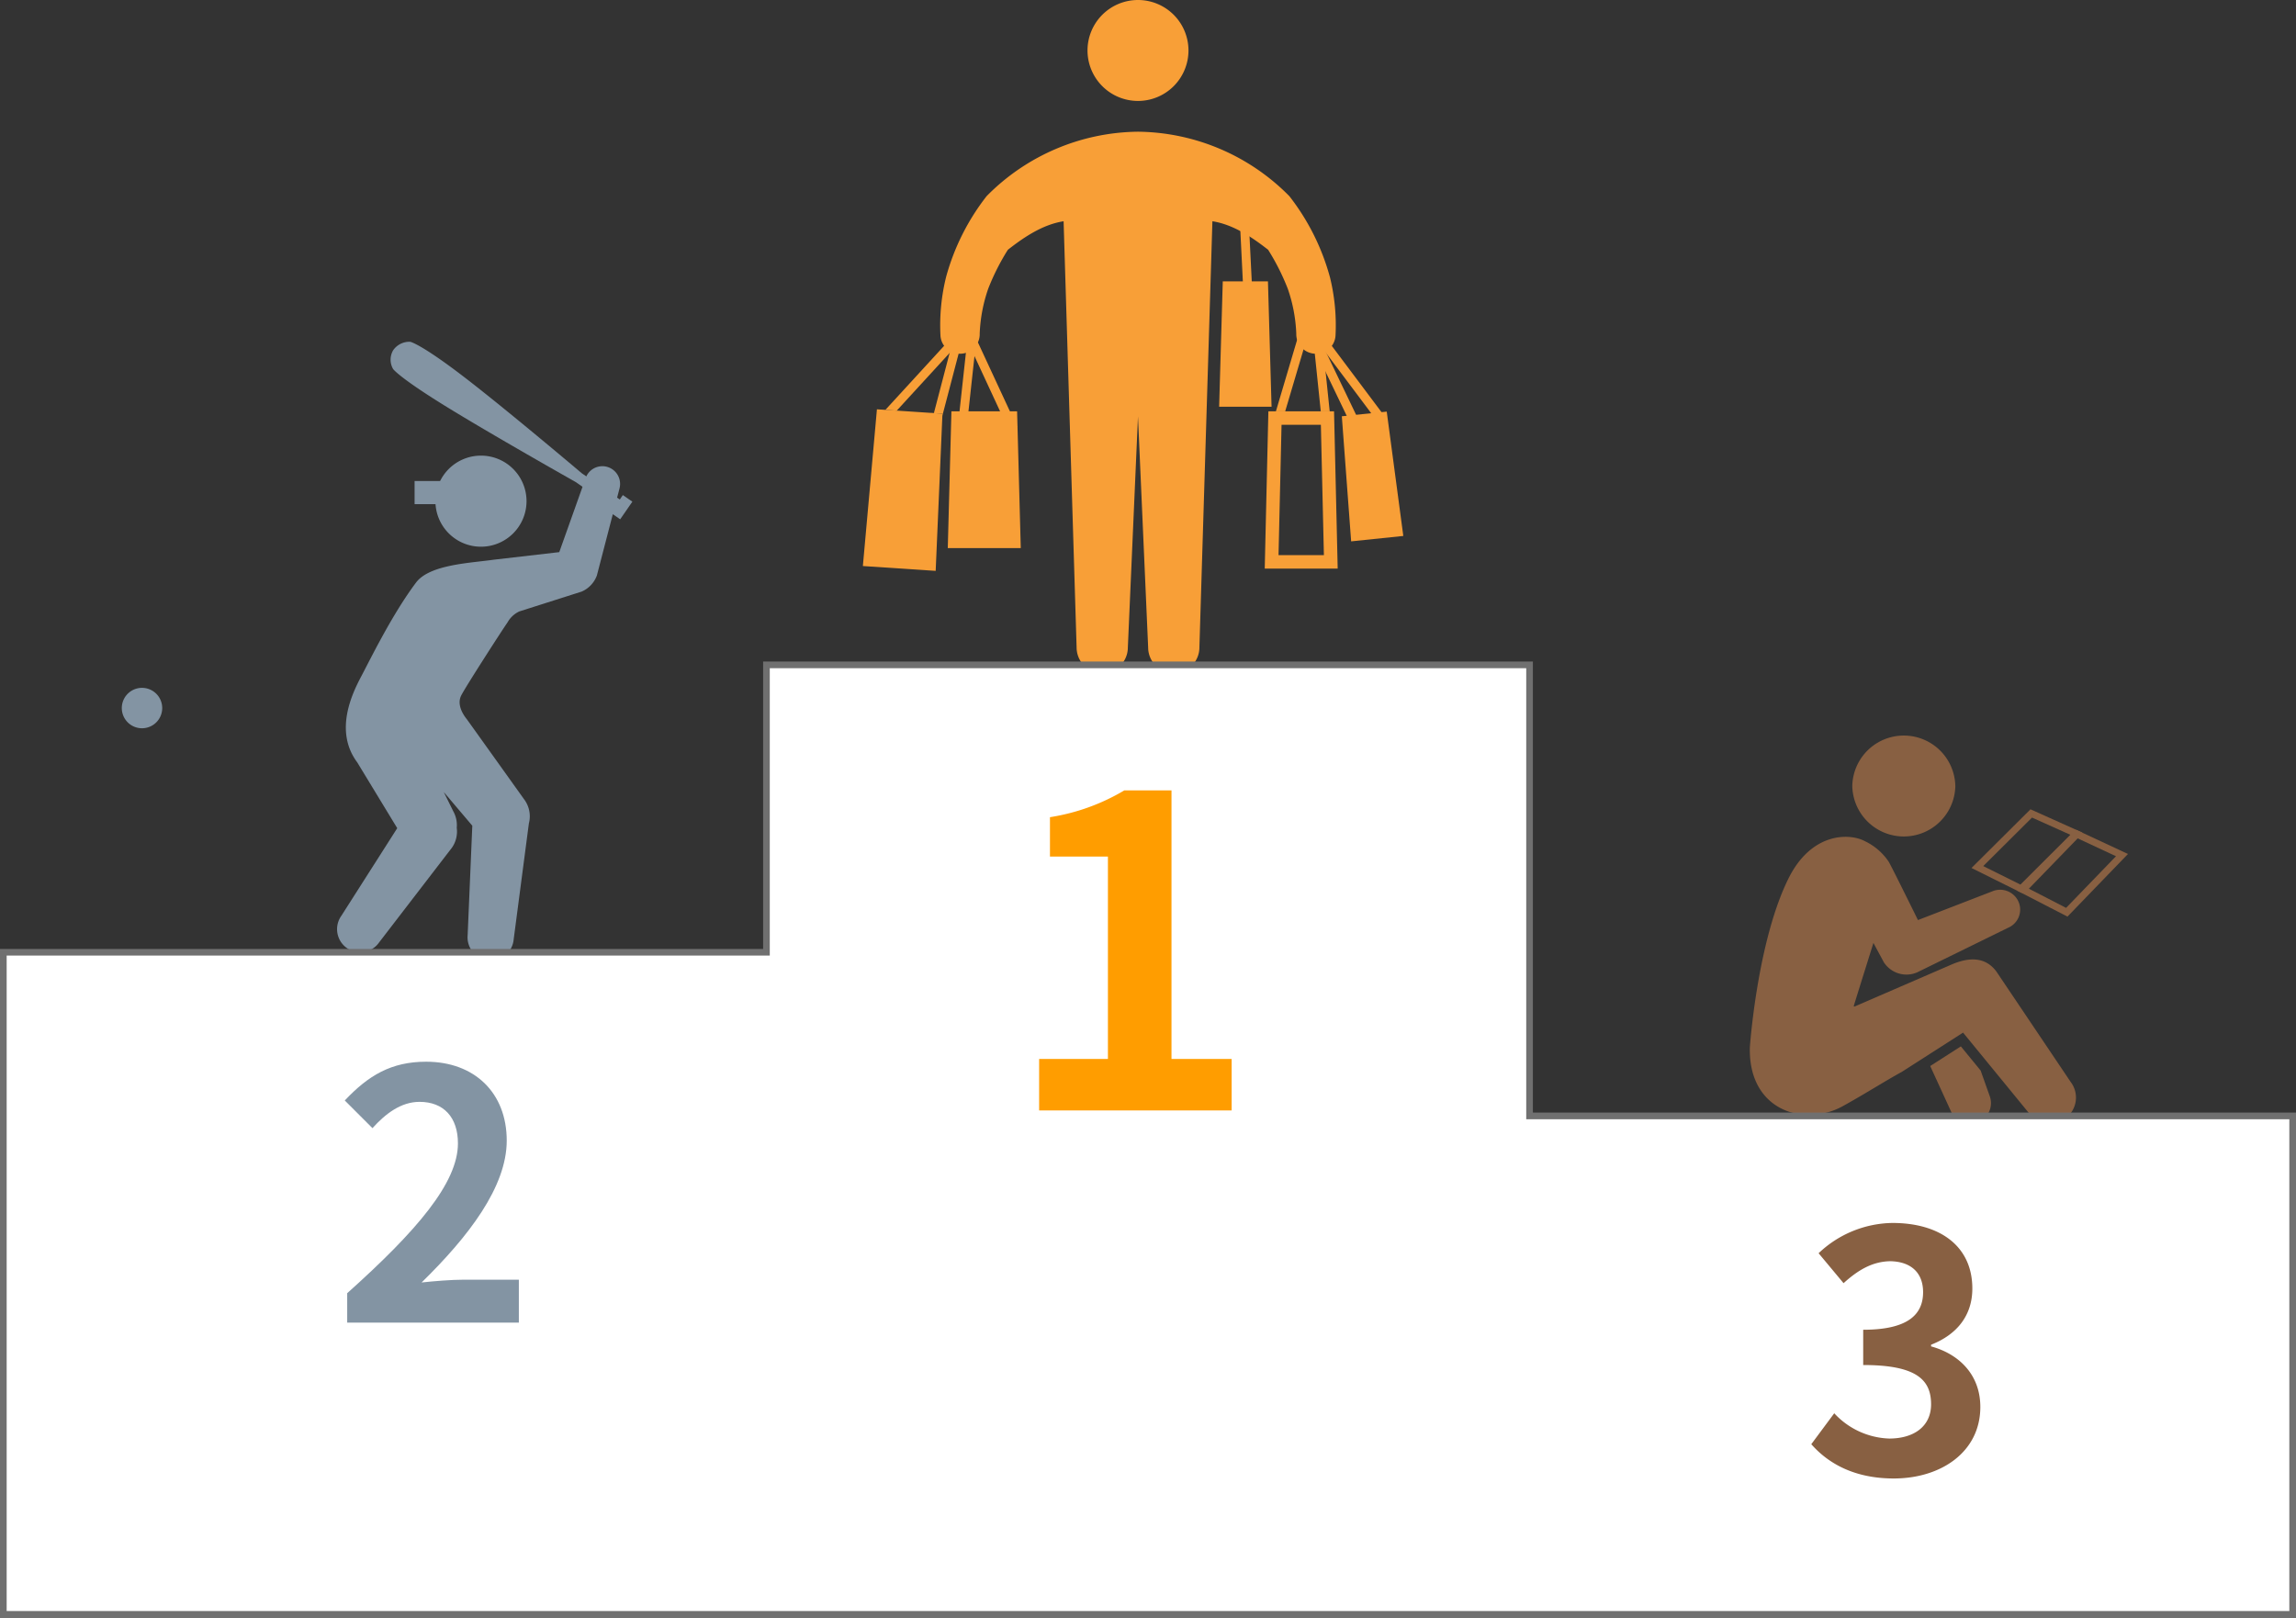 <svg xmlns="http://www.w3.org/2000/svg" xmlns:xlink="http://www.w3.org/1999/xlink" width="345" height="243.106" viewBox="0 0 345 243.106">
  <rect x="0" y="0" width="345" height="243.106" fill="#333333" stroke="none"/>
  <defs>
    <clipPath id="clip-path">
      <rect id="長方形_42594" data-name="長方形 42594" width="82.307" height="101.15" fill="#f89f37"/>
    </clipPath>
    <clipPath id="clip-path-2">
      <rect id="長方形_42596" data-name="長方形 42596" width="84.473" height="97.291" fill="#8394a3"/>
    </clipPath>
    <clipPath id="clip-path-3">
      <rect id="長方形_42605" data-name="長方形 42605" width="62.164" height="63.441" fill="#886042"/>
    </clipPath>
  </defs>
  <g id="img_number07_sp" transform="translate(-15.5 -3828.896)">
    <g id="グループ_37538" data-name="グループ 37538" transform="translate(144.056 3828.896)">
      <g id="グループ_37537" data-name="グループ 37537" transform="translate(0)" clip-path="url(#clip-path)">
        <path id="パス_117050" data-name="パス 117050" d="M44.764,7.584A7.585,7.585,0,1,0,52.348,0a7.585,7.585,0,0,0-7.584,7.584" transform="translate(-9.909 0)" fill="#f89f37"/>
        <path id="パス_117051" data-name="パス 117051" d="M74.864,47.179A34.48,34.48,0,0,0,68.8,35.11,32.387,32.387,0,0,0,46.05,25.42,32.387,32.387,0,0,0,23.3,35.11a34.479,34.479,0,0,0-6.065,12.069,30.136,30.136,0,0,0-.867,8.827,2.9,2.9,0,0,0,3.046,2.778,2.933,2.933,0,0,0,2.852-3.013,23.263,23.263,0,0,1,1.279-6.755A34.353,34.353,0,0,1,26.5,43.163c2.041-1.588,5.022-3.77,8.373-4.284l1.954,64.051a3.848,3.848,0,0,0,7.7,0L46.05,68.217l1.528,34.712a3.848,3.848,0,0,0,7.7,0l1.954-64.051c3.35.514,6.33,2.7,8.372,4.284a34.411,34.411,0,0,1,2.953,5.854,23.236,23.236,0,0,1,1.279,6.755,2.933,2.933,0,0,0,2.853,3.013,2.9,2.9,0,0,0,3.046-2.778,30.136,30.136,0,0,0-.867-8.827" transform="translate(-3.611 -5.627)" fill="#f89f37"/>
        <path id="パス_117052" data-name="パス 117052" d="M87.4,81.411,87.855,101H81.037l.454-19.591Zm1.979-2.024H79.512l-.547,23.639H89.927Z" transform="translate(-17.48 -17.574)" fill="#f89f37"/>
        <path id="パス_117053" data-name="パス 117053" d="M78.043,73.151H70.164l.547-18.843H77.5Z" transform="translate(-15.532 -12.022)" fill="#f89f37"/>
        <path id="パス_117054" data-name="パス 117054" d="M103.081,98.129l-7.838.814-1.4-18.8,6.748-.7Z" transform="translate(-20.774 -17.586)" fill="#f89f37"/>
        <path id="パス_117055" data-name="パス 117055" d="M28.767,99.944H17.8l.547-20.556h9.868Z" transform="translate(-3.941 -17.574)" fill="#f89f37"/>
        <path id="パス_117056" data-name="パス 117056" d="M12.353,103.279l-10.94-.726L3.526,79l9.846.654Z" transform="translate(-0.313 -17.488)" fill="#f89f37"/>
        <rect id="長方形_42589" data-name="長方形 42589" width="14.874" height="1.336" transform="translate(15.31 64.681) rotate(-83.774)" fill="#f89f37"/>
        <rect id="長方形_42590" data-name="長方形 42590" width="1.337" height="14.875" transform="translate(16.813 51.238) rotate(-24.886)" fill="#f89f37"/>
        <rect id="長方形_42591" data-name="長方形 42591" width="1.337" height="14.875" transform="translate(57.543 29.067) rotate(-2.829)" fill="#f89f37"/>
        <rect id="長方形_42592" data-name="長方形 42592" width="1.336" height="15.417" transform="matrix(0.8, -0.6, 0.6, 0.8, 68.834, 50.567)" fill="#f89f37"/>
        <rect id="長方形_42593" data-name="長方形 42593" width="1.336" height="14.251" transform="matrix(0.902, -0.433, 0.433, 0.902, 68.767, 51.997)" fill="#f89f37"/>
        <path id="パス_117057" data-name="パス 117057" d="M82.518,76.022l3.394-11.458-1.28-.379L81.123,76.022Z" transform="translate(-17.958 -14.208)" fill="#f89f37"/>
        <path id="パス_117058" data-name="パス 117058" d="M90.778,76.056,89.566,64.34l-1.328.138,1.2,11.579Z" transform="translate(-19.533 -14.243)" fill="#f89f37"/>
        <path id="パス_117059" data-name="パス 117059" d="M7.466,76.04l9.54-10.408-.984-.9L5.758,75.926Z" transform="translate(-1.275 -14.329)" fill="#f89f37"/>
        <path id="パス_117060" data-name="パス 117060" d="M16.4,76.381l-.014.323,3.184-12.154-1.293-.339L15.117,76.3Z" transform="translate(-3.346 -14.214)" fill="#f89f37"/>
      </g>
    </g>
    <g id="グループ_37541" data-name="グループ 37541" transform="translate(29.138 3875.933)">
      <path id="パス_117061" data-name="パス 117061" d="M63.513,0a2.954,2.954,0,0,0-2.579,1.289,2.792,2.792,0,0,0,0,2.8S61.748,5.3,68.6,9.543,88.358,21.07,88.358,21.07l5.725,3.955-.457.661,1.43.989.916-1.324.915-1.326-1.431-.989L95,23.7l-5.725-3.953S77.967,10.171,71.527,5.234,63.513,0,63.513,0Z" transform="translate(-15.505 4.328)" fill="#8394a3"/>
      <g id="グループ_37540" data-name="グループ 37540" transform="translate(0 0)">
        <g id="グループ_37539" data-name="グループ 37539" clip-path="url(#clip-path-2)">
          <path id="パス_117062" data-name="パス 117062" d="M70.194,31.194a6.844,6.844,0,1,0,6.843-6.843,6.844,6.844,0,0,0-6.843,6.843" transform="translate(-18.404 -2.916)" fill="#8394a3"/>
          <rect id="長方形_42595" data-name="長方形 42595" width="9.042" height="3.478" transform="translate(48.66 25.25)" fill="#8394a3"/>
          <path id="パス_117063" data-name="パス 117063" d="M85.909,45.426c-.012,0-.023.008-.036.011l-9.325,2.968a3.93,3.93,0,0,0-1.778,1.667c-.464.618-6.273,9.614-6.956,10.975-.717,1.433.412,3.019.834,3.535.05.058,8.589,12.009,8.589,12.009a4.252,4.252,0,0,1,.749,3.682l-2.281,17.4a3.472,3.472,0,1,1-6.918-.6l.7-16.468L65.2,75.547l1.442,2.921a4.246,4.246,0,0,1,.507,2.451,4.238,4.238,0,0,1-.73,3L55.5,98.123a3.472,3.472,0,1,1-5.685-3.987l8.392-13.16L52.2,71.091c-3.512-4.711-.766-10.353.626-12.98s4.627-9.275,8.209-14.047c2.057-2.739,8.239-2.933,11.678-3.435l9.841-1.137,3.958-11.114A2.663,2.663,0,0,1,91.6,29.943L88.206,43a4.219,4.219,0,0,1-2.3,2.427" transform="translate(-12.156 -3.554)" fill="#8394a3"/>
          <path id="パス_117064" data-name="パス 117064" d="M0,77.459a3.036,3.036,0,1,0,3.036-3.036A3.035,3.035,0,0,0,0,77.459" transform="translate(4.664 -18.088)" fill="#8394a3"/>
        </g>
      </g>
    </g>
    <g id="グループ_37551" data-name="グループ 37551" transform="translate(274.884 3936.36)">
      <g id="グループ_37550" data-name="グループ 37550" transform="translate(0 0)" clip-path="url(#clip-path-3)">
        <path id="パス_117088" data-name="パス 117088" d="M28.519,7.656A7.743,7.743,0,0,0,44,7.656a7.743,7.743,0,0,0-15.484,0" transform="translate(-9.574 3.04)" fill="#886042"/>
        <path id="パス_117089" data-name="パス 117089" d="M9.095,16.678,1.764,23.97l5.59,2.779,7.5-7.484Zm-.23-1.243,7.79,3.5L7.562,28.015,0,24.255Z" transform="translate(36.855 -1.276)" fill="#886042"/>
        <path id="パス_117093" data-name="パス 117093" d="M9.095,16.724,1.764,24.286l5.59,2.882,7.5-7.761Zm-.23-1.289,7.79,3.631L7.562,28.48,0,24.581Z" transform="translate(43.715 1.805)" fill="#886042"/>
        <path id="パス_117090" data-name="パス 117090" d="M26.388,59.475l2.975,3.634,1.325,3.736a3.091,3.091,0,0,1-1.741,4.034,3.15,3.15,0,0,1-4.08-1.724l-3.083-6.727Z" transform="translate(8.868 -9.688)" fill="#886042"/>
        <path id="パス_117091" data-name="パス 117091" d="M37.758,48.832,47.634,60.9a3.956,3.956,0,0,0,5.492.821,3.856,3.856,0,0,0,.831-5.43L42.765,39.653c-1.578-2.117-3.915-2.293-6.843-1.007L21.5,44.892c-.22.035-.179.007-.112-.239.073-.277,2.9-9.3,2.9-9.3l1.569,2.914a4.044,4.044,0,0,0,5.023,1.5l13.663-6.7a2.967,2.967,0,0,0,1.536-3.929,3.025,3.025,0,0,0-3.974-1.52l-11.126,4.3s-4.214-8.563-4.418-8.8a8.9,8.9,0,0,0-3.585-3.07c-2.273-1.21-7.989-1.357-11.453,5.62C6.808,35.176,5.72,51.041,5.72,51.041c-.246,9.569,8.214,12.023,13.964,8.843,3.458-1.914,6.245-3.712,8.894-5.167Z" transform="translate(-2.168 -1.113)" fill="#886042"/>
      </g>
    </g>
    <g id="グループ_37552" data-name="グループ 37552" transform="translate(16 3920.774)">
      <path id="パス_117092" data-name="パス 117092" d="M114.667,0V43.191H0v99.5H344v-74.9H229.334V0Z" transform="translate(0 8.036)" fill="#fff" stroke="#707070" stroke-width="1"/>
      <path id="パス_125729" data-name="パス 125729" d="M18.573,75H47.5V67.265H38.463V26.9H31.378A31.2,31.2,0,0,1,20.2,30.93v5.915h8.71v30.42H18.573Z" transform="translate(137.068)" fill="#ff9d00"/>
      <path id="パス_125728" data-name="パス 125728" d="M19.063,60H44.855V53.552H36.483c-1.768,0-4.316.208-6.24.416,7.02-6.864,12.792-14.352,12.792-21.32,0-7.176-4.836-11.856-12.116-11.856-5.252,0-8.684,2.08-12.22,5.824l4.16,4.16c1.924-2.132,4.264-3.952,7.072-3.952,3.64,0,5.772,2.34,5.772,6.24,0,5.928-6.188,13.156-16.64,22.516Z" transform="translate(32.608 46.886)" fill="#8394a3"/>
      <path id="パス_125727" data-name="パス 125727" d="M31.116,58.7c7.05,0,13-3.95,13-10.75,0-4.85-3.2-7.95-7.4-9.1V38.6c3.95-1.55,6.2-4.45,6.2-8.45,0-6.35-4.85-9.85-12-9.85a16.415,16.415,0,0,0-11.1,4.55l3.75,4.5c2.2-2,4.35-3.25,7-3.3,3.15.05,4.95,1.75,4.95,4.65,0,3.3-2.2,5.65-9,5.65v5.3c8.05,0,10.2,2.25,10.2,5.9,0,3.3-2.55,5.15-6.3,5.15a11.754,11.754,0,0,1-8.25-3.8l-3.45,4.65C21.316,56.5,25.266,58.7,31.116,58.7Z" transform="translate(252.95 71.61)" fill="#886042"/>
    </g>
  </g>
</svg>
